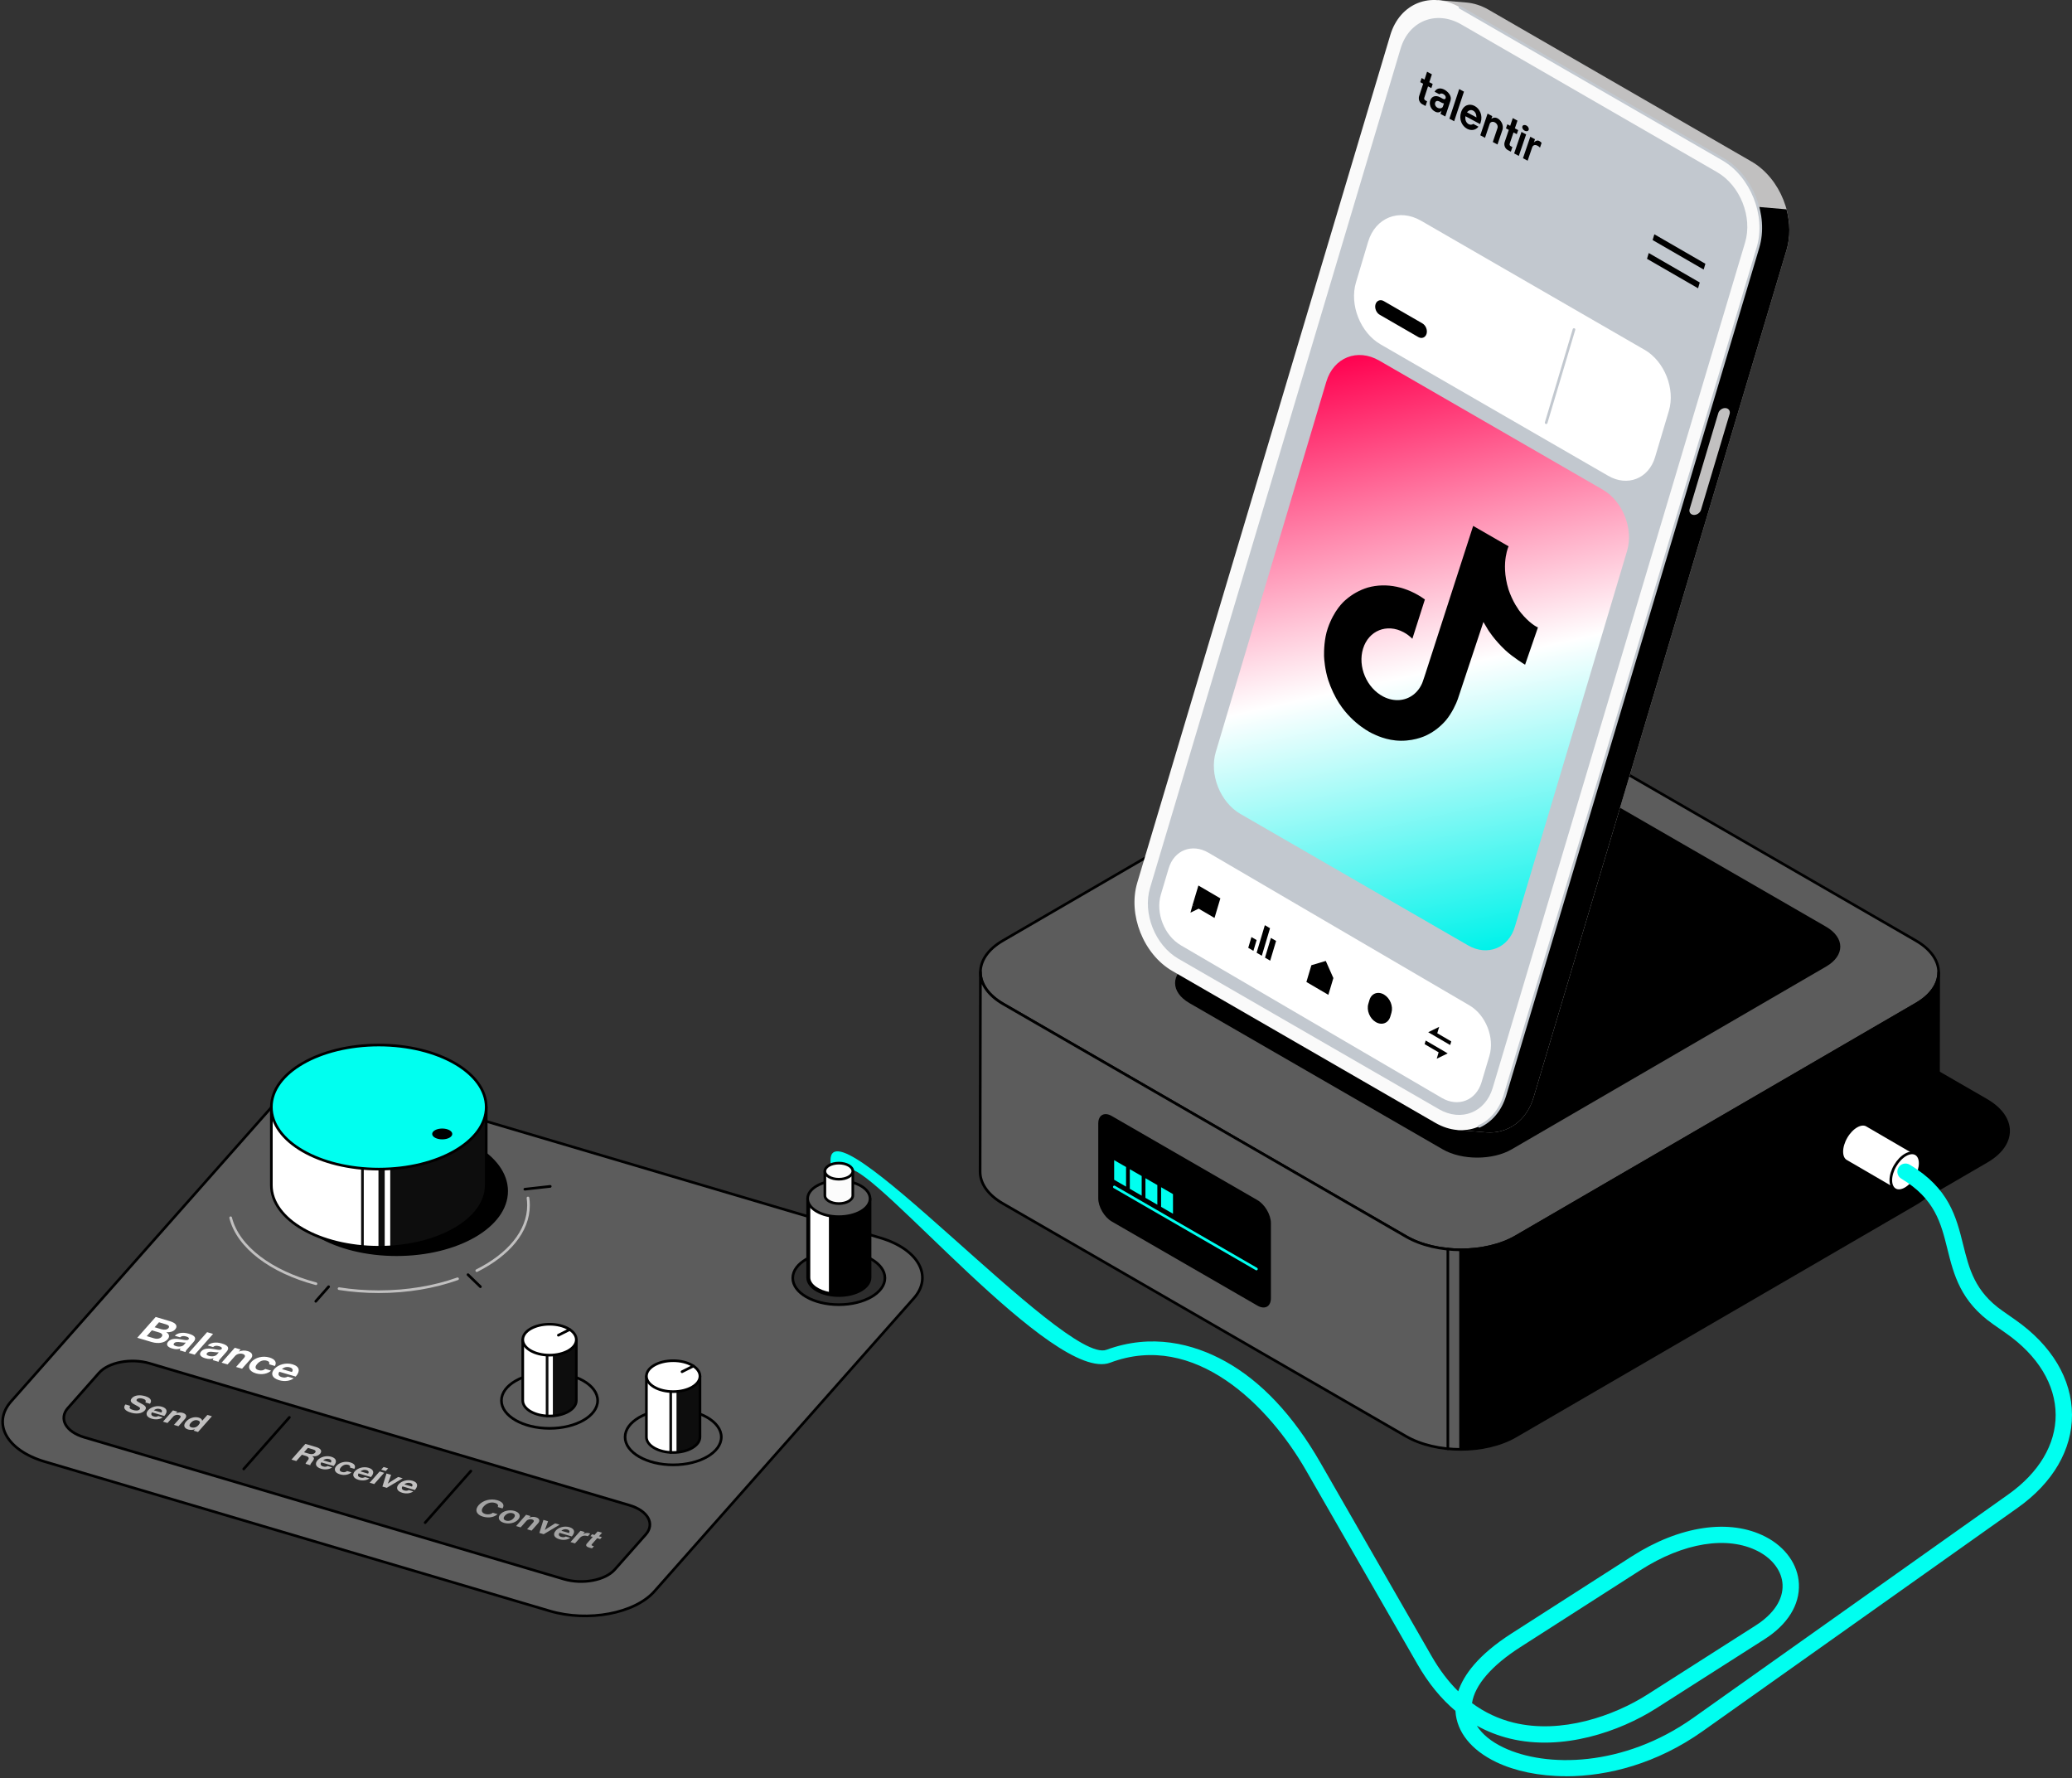 <svg width="782" height="671" viewBox="0 0 782 671" fill="none" xmlns="http://www.w3.org/2000/svg">
<rect x="0" y="0" width="782" height="671" fill="#333333" stroke="none"/>
<path d="M749.933 414.72C761.405 421.342 761.455 432.076 750.068 438.687L716.265 458.333L522.706 346.585L556.509 326.938C567.895 320.316 586.421 320.316 597.894 326.938L749.945 414.72H749.933Z" fill="black"/>
<path d="M723.036 354.931C734.509 361.553 734.558 372.288 723.171 378.898L572.105 466.679C560.719 473.302 542.192 473.302 530.72 466.679L378.669 378.898C367.208 372.275 367.147 361.541 378.533 354.931L529.599 267.149C540.986 260.527 559.512 260.527 570.985 267.149L723.036 354.931Z" fill="#5C5C5C" stroke="black" stroke-linecap="round" stroke-linejoin="round"/>
<path d="M689.122 349.674C696.336 353.835 696.36 360.581 689.208 364.742L570.517 433.726C563.353 437.887 551.708 437.887 544.507 433.726L448.921 378.541C441.72 374.38 441.683 367.635 448.835 363.474L567.526 294.49C574.69 290.329 586.335 290.329 593.536 294.49L689.122 349.674Z" fill="black"/>
<path d="M723.171 378.898L572.105 466.679C560.719 473.302 542.192 473.302 530.72 466.679L378.669 378.898C372.895 375.562 370.015 371.192 370.027 366.834L369.904 442.133C369.892 446.503 372.772 450.873 378.546 454.197L530.596 541.978C542.069 548.601 560.583 548.601 571.982 541.978L723.048 454.197C728.711 450.91 731.542 446.602 731.554 442.293L731.677 366.994C731.665 371.303 728.834 375.611 723.171 378.898Z" fill="#5C5C5C"/>
<path d="M546.439 471.332V546.718" stroke="black" stroke-linecap="round" stroke-linejoin="round"/>
<path d="M550.735 546.939C558.417 547.025 566.147 545.388 571.982 541.991L723.048 454.209C728.711 450.923 731.542 446.614 731.554 442.306L731.677 367.007C731.665 371.315 728.834 375.624 723.171 378.91L572.105 466.692C566.233 470.101 558.454 471.751 550.735 471.64V546.939Z" fill="black"/>
<path d="M723.171 378.898L572.105 466.679C560.719 473.302 542.192 473.302 530.72 466.679L378.669 378.898C372.895 375.562 370.015 371.192 370.027 366.834L369.904 442.133C369.892 446.503 372.772 450.873 378.546 454.197L530.596 541.978C542.069 548.601 560.583 548.601 571.982 541.978L723.048 454.197C728.711 450.91 731.542 446.602 731.554 442.293L731.677 366.994C731.665 371.303 728.834 375.611 723.171 378.898Z" stroke="black" stroke-linecap="round" stroke-linejoin="round"/>
<path d="M674.289 94.258C677.884 82.219 671.926 67.238 661.044 60.96L561.814 3.67C559.02 2.058 556.164 1.184 553.407 0.95L542.611 0.051V3.83C539.398 6.083 536.862 9.579 535.508 14.121L440.009 333.992C436.414 346.031 442.372 361.012 453.254 367.29L550.243 423.287L550.095 426.426L560.891 427.312C568.893 427.953 576.118 423.066 578.79 414.129L674.289 94.258Z" fill="#C1C0C0"/>
<path d="M674.24 78.994L641.52 76.2L439.098 343.975C439.947 353.367 445.265 362.674 453.254 367.29L550.243 423.287L550.095 426.426L560.891 427.313C568.893 427.953 576.118 423.066 578.79 414.129L674.289 94.258C675.742 89.396 675.606 84.053 674.252 78.994H674.24Z" fill="black"/>
<path d="M650.248 60.074C661.13 66.352 667.088 81.333 663.493 93.372L567.994 413.242C564.399 425.281 552.557 429.984 541.688 423.706L442.458 366.416C431.576 360.138 425.618 345.157 429.213 333.118L524.712 13.247C528.307 1.208 540.149 -3.494 551.018 2.784L650.248 60.074Z" fill="#FAFAFA"/>
<path d="M551.019 2.784L650.248 60.074C661.13 66.352 667.088 81.333 663.493 93.372L567.994 413.242C566.295 418.942 562.737 423.004 558.306 425.023" stroke="#C2C8CF" stroke-linecap="round" stroke-linejoin="round"/>
<path d="M648.106 64.998C656.748 69.996 661.487 81.899 658.631 91.464L563.365 410.534C560.596 419.804 551.487 423.423 543.104 418.585L444.724 361.787C435.971 356.728 431.17 344.677 434.063 334.989L528.603 18.331C531.729 7.856 542.033 3.756 551.511 9.222L648.094 64.985L648.106 64.998Z" fill="#C2C8CF"/>
<path d="M559.155 408.392C557.1 415.273 550.354 417.932 544.15 414.313L445.647 356.703C439.455 353.084 436.057 344.48 438.113 337.611L441.067 327.701C443.123 320.82 449.869 318.161 456.073 321.78L554.576 379.39C560.768 383.009 564.166 391.614 562.11 398.483L559.155 408.392Z" fill="white"/>
<path d="M479.388 362.526L477.43 361.381L479.658 353.934L481.616 355.078L479.388 362.526Z" fill="black"/>
<path d="M476.224 360.667L474.267 359.522L477.369 349.133L479.326 350.278L476.224 360.667Z" fill="black"/>
<path d="M473.048 358.821L471.103 357.676L472.31 353.614L474.267 354.746L473.048 358.821Z" fill="black"/>
<path d="M501.336 375.414L493.052 370.564L494.935 364.237L500.364 362.624L503.232 369.087L501.336 375.414Z" fill="black"/>
<path d="M524.713 383.65C523.974 386.124 521.524 387.035 519.235 385.693C516.945 384.351 515.689 381.261 516.428 378.799L516.859 377.347C517.597 374.873 520.047 373.962 522.337 375.304C524.626 376.645 525.882 379.735 525.143 382.197L524.713 383.65Z" fill="black"/>
<path d="M458.375 346.4L450.078 341.55L452.294 334.164L460.578 339.014L458.375 346.4Z" fill="black"/>
<path d="M449.29 344.406L452.835 342.67L450.078 341.55L449.29 344.406Z" fill="black"/>
<path d="M542.439 389.903L543.165 387.503L539.029 389.521L542.032 391.282L547.313 394.359L547.72 392.993L542.439 389.903Z" fill="black"/>
<path d="M538.081 392.66L537.675 394.027L542.956 397.116L542.242 399.517L546.378 397.51L543.374 395.75L538.081 392.66Z" fill="black"/>
<path d="M604.886 184.772C612.432 189.13 616.568 199.532 614.082 207.878L571.736 349.711C569.323 357.799 561.359 360.963 554.047 356.74L468.161 307.156C460.517 302.749 456.331 292.212 458.855 283.768L500.573 144.039C503.306 134.893 512.304 131.311 520.564 136.087L604.886 184.772Z" fill="url(#paint0_linear_2367_7533)"/>
<path d="M620.655 131.975C628.201 136.333 632.337 146.735 629.85 155.081L624.643 172.524C622.231 180.611 614.266 183.775 606.954 179.553L521.068 129.969C513.424 125.562 509.239 115.025 511.762 106.58L516.342 91.254C519.074 82.108 528.073 78.526 536.333 83.302L620.655 131.988V131.975Z" fill="white"/>
<path d="M538.401 125.968C537.983 127.384 536.579 127.938 535.299 127.199L520.7 118.767C519.419 118.028 518.718 116.256 519.136 114.84C519.555 113.425 520.958 112.871 522.238 113.609L536.838 122.041C538.118 122.78 538.82 124.553 538.401 125.968Z" fill="black"/>
<path d="M594.041 124.356L583.541 159.512" stroke="#C2C8CF" stroke-linecap="round" stroke-linejoin="round"/>
<path d="M642.985 101.718L623.72 90.59L624.373 88.411L643.638 99.539L642.985 101.718Z" fill="black"/>
<path d="M640.868 108.784L621.603 97.668L622.255 95.477L641.52 106.605L640.868 108.784Z" fill="black"/>
<path d="M648.512 155.881C648.845 154.749 650.088 153.899 651.258 153.998C652.427 154.096 653.116 155.093 652.784 156.226L641.976 192.404C641.644 193.537 640.4 194.398 639.219 194.312C638.037 194.226 637.347 193.229 637.692 192.097L648.512 155.869V155.881Z" fill="#C1C0C0"/>
<g clip-path="url(#clip0_2367_7533)">
<path d="M538.959 32.582L537.535 36.922C537.427 37.27 537.588 37.693 537.885 37.85L538.596 38.235L538.018 39.993L536.772 39.326C535.764 38.784 535.213 37.432 535.588 36.3L537.12 31.602L536.022 31.008L536.536 29.439L537.634 30.032L538.598 27.063L540.417 28.052L539.443 31.012L540.718 31.7L540.204 33.259L538.929 32.571L538.959 32.582Z" fill="black"/>
<path d="M547.487 37.847L545.464 43.955L543.655 42.986L544.061 41.744C543.752 42.158 542.899 42.759 541.682 42.153C539.822 41.232 539.354 39.252 539.783 37.921C540.34 36.232 541.958 35.867 543.491 36.701L544.618 37.305C545.072 37.555 545.495 37.434 545.593 37.066C545.767 36.43 545.409 35.852 544.638 35.445C544.134 35.174 543.542 35.252 543.245 35.585L541.425 34.605C542.329 33.065 543.877 33.158 545.153 33.846C546.487 34.565 547.992 36.228 547.457 37.847L547.487 37.847ZM544.971 39.023C544.681 38.997 544.373 38.9 544.086 38.744L543.315 38.327C542.841 38.077 542.056 37.83 541.688 38.642C541.394 39.306 541.704 40.213 542.545 40.661C543.346 41.089 544.35 40.89 544.585 40.185L544.971 39.013L544.971 39.023Z" fill="black"/>
<path d="M547.016 44.799L550.719 33.606L552.518 34.586L548.816 45.758L547.016 44.789L547.016 44.799Z" fill="black"/>
<path d="M558.595 46.82L553.098 43.86C552.826 45.305 553.433 46.388 554.273 46.846C554.837 47.139 555.487 47.153 556.046 46.755L557.993 47.807C556.883 49.194 555.209 49.387 553.695 48.594C551.748 47.532 550.531 45.055 551.441 42.314C552.35 39.573 554.644 38.953 556.562 39.994C558.48 41.036 559.716 43.553 558.797 46.274C558.733 46.463 558.659 46.641 558.585 46.81L558.595 46.82ZM557.239 44.31C557.226 43.059 556.755 42.169 555.984 41.742C555.213 41.346 554.379 41.517 553.66 42.382L557.239 44.31Z" fill="black"/>
<path d="M567.007 49.113L565.17 54.534L563.4 53.586L565.174 48.333C565.409 47.638 565.08 46.67 564.16 46.18C563.31 45.722 562.463 46.053 562.227 46.749L560.463 52.012L558.683 51.053L561.431 42.87L563.211 43.829L562.869 44.842C563.296 44.521 563.954 44.175 564.926 44.536C566.245 45.035 567.712 47.047 567.018 49.103L567.007 49.113Z" fill="black"/>
<path d="M571.22 49.974L569.777 54.224C569.66 54.561 569.821 54.985 570.108 55.131L570.8 55.506L570.212 57.234L569.006 56.588C568.017 56.056 567.506 54.735 567.88 53.623L569.44 49.015L568.372 48.442L568.896 46.903L569.964 47.476L570.947 44.567L572.716 45.525L571.733 48.435L572.979 49.102L572.456 50.631L571.21 49.964L571.22 49.974Z" fill="black"/>
<path d="M574.57 47.696C574.752 47.15 575.435 47.005 576.088 47.359C576.74 47.713 577.124 48.441 576.942 48.988C576.761 49.534 576.077 49.679 575.425 49.325C574.772 48.971 574.388 48.242 574.57 47.696ZM571.458 57.901L574.225 49.779L575.985 50.727L573.218 58.839L571.458 57.891L571.458 57.901Z" fill="black"/>
<path d="M581.827 53.895L581.208 55.712C581.208 55.712 580.936 55.346 580.303 55.002C579.284 54.46 578.547 54.794 578.259 55.638L576.55 60.642L574.79 59.704L577.556 51.602L579.316 52.55L578.899 53.771C579.29 53.279 580.171 52.778 580.922 53.195C581.258 53.382 581.563 53.619 581.827 53.914L581.827 53.895Z" fill="black"/>
</g>
<path d="M414.502 423.94C414.502 420.776 416.792 419.52 419.599 421.145L474.562 452.88C477.369 454.493 479.658 458.407 479.658 461.558V489.896C479.658 493.059 477.369 494.315 474.562 492.69L419.599 460.955C416.792 459.343 414.502 455.428 414.502 452.277V423.94Z" fill="black"/>
<path d="M424.491 446.929L420.998 444.91V438.665L424.491 440.675V446.929Z" fill="#00FFF0" stroke="#00FFF0"/>
<path d="M430.387 450.338L426.906 448.32V442.076L430.387 444.084V450.338Z" fill="#00FFF0" stroke="#00FFF0"/>
<path d="M436.296 453.749L432.803 451.73V445.474L436.296 447.494V453.749Z" fill="#00FFF0" stroke="#00FFF0"/>
<path d="M442.204 457.159L438.711 455.14V448.884L442.204 450.903V457.159Z" fill="#00FFF0" stroke="#00FFF0"/>
<path d="M420.559 447.907L474.193 478.878" stroke="#00FFF0" stroke-linecap="round" stroke-linejoin="round"/>
<path d="M706.491 434.819C709.732 429.248 709.753 423.216 706.539 421.346C703.325 419.476 698.091 422.476 694.85 428.047C691.61 433.618 691.588 439.65 694.802 441.52C698.017 443.39 703.25 440.39 706.491 434.819Z" fill="black"/>
<path d="M723.073 435.388L704.583 424.629C702.429 423.373 698.921 425.38 696.754 429.122C694.588 432.864 694.575 436.902 696.73 438.145L715.219 448.904L723.085 435.388H723.073Z" fill="white" stroke="black" stroke-linecap="round" stroke-linejoin="round"/>
<path d="M723.064 444.461C725.235 440.729 725.246 436.687 723.09 435.432C720.933 434.178 717.425 436.185 715.254 439.917C713.083 443.648 713.072 447.691 715.228 448.945C717.385 450.2 720.893 448.192 723.064 444.461Z" fill="white" stroke="black" stroke-linecap="round" stroke-linejoin="round"/>
<path d="M591.001 670.284C580.771 670.284 571.675 668.289 564.744 664.978C555.278 660.448 549.8 653.616 549.308 645.738C549.308 645.701 549.308 645.664 549.308 645.627C543.867 641.048 539.078 635.188 534.979 628.049L492.916 554.879C478.883 530.456 450.915 502.168 418.996 514.232C397.749 522.258 330.919 440.816 320.554 441.186C318.006 441.272 318.289 442.158 316.591 442.158C314.892 442.158 313.698 440.767 313.513 439.081C310.522 411.728 401.75 515.192 417.568 509.37C434.543 503.116 450.226 506.969 462.45 513.74C475.99 521.249 488.042 534.063 498.259 551.826L540.321 624.996C543.288 630.154 546.636 634.573 550.354 638.241C552.422 632.049 557.912 624.466 570.468 616.416L615.818 587.352C633.975 575.72 652.87 572.938 666.374 579.942C673.908 583.844 678.61 590.491 678.93 597.73C679.287 605.62 674.671 613.031 665.931 618.607L625.074 644.667C611.411 653.382 589.708 660.953 569.791 656.066C565.397 654.982 561.26 653.37 557.383 651.216C559.34 654.392 562.75 657.211 567.415 659.439C583.48 667.12 612.752 666.911 639.034 648.274L757.984 563.927C769.53 555.741 775.87 545.081 775.833 533.928C775.784 522.467 769.112 511.512 757.036 503.079L752.247 499.731C739.9 491.114 737.377 481.008 734.952 471.246C732.539 461.534 730.262 452.375 717.583 444.792C716.118 443.918 715.65 442.035 716.524 440.57C717.398 439.105 719.281 438.638 720.746 439.512C735.617 448.399 738.325 459.256 740.934 469.757C743.187 478.817 745.317 487.384 755.78 494.684L760.569 498.032C774.343 507.646 781.951 520.375 782 533.903C782.049 547.112 774.786 559.557 761.553 568.949L642.604 653.296C625.395 665.495 606.868 670.308 591.026 670.308L591.001 670.284ZM555.573 642.71C560.313 646.206 565.544 648.668 571.244 650.071C589.278 654.502 609.158 647.486 621.751 639.46L662.607 613.4C669.414 609.067 673.021 603.589 672.763 598C672.541 592.99 669.082 588.276 663.518 585.395C651.996 579.425 635.39 582.084 619.117 592.522L573.767 621.586C562.922 628.541 556.57 635.939 555.561 642.71H555.573Z" fill="#00FFF0"/>
<path d="M4.241 528.782C-3.145 537.128 2.518 547.333 16.908 551.58L207.562 607.947C221.94 612.194 239.58 608.882 246.966 600.536L344.891 489.92C352.276 481.586 346.602 471.369 332.236 467.122L141.582 410.756C127.204 406.509 109.564 409.82 102.178 418.154L4.253 528.77L4.241 528.782Z" fill="#5C5C5C" stroke="black" stroke-linecap="round" stroke-linejoin="round"/>
<path d="M25.648 531.318C22.066 535.368 24.811 540.317 31.791 542.385L212.868 595.92C219.835 597.976 228.391 596.376 231.985 592.326L243.704 579.08C247.286 575.03 244.541 570.082 237.562 568.026L56.484 514.491C49.505 512.423 40.949 514.035 37.367 518.085L25.648 531.33V531.318Z" fill="#2D2D2D" stroke="black" stroke-linecap="round" stroke-linejoin="round"/>
<path d="M160.465 574.587L177.699 555.125" stroke="black" stroke-linecap="round" stroke-linejoin="round"/>
<path d="M91.986 554.35L109.219 534.876" stroke="black" stroke-linecap="round" stroke-linejoin="round"/>
<path d="M58.749 496.974L64.067 498.549C65.347 498.931 66.147 499.423 66.43 499.965C66.738 500.544 66.615 501.098 66.073 501.713C65.359 502.513 64.165 502.809 62.824 502.735L62.799 502.772C63.882 503.412 64.141 504.397 63.291 505.369C62.639 506.108 61.851 506.502 60.805 506.698C59.771 506.895 58.527 506.809 57.259 506.44L51.806 504.827L58.749 496.986V496.974ZM55.376 504.212L58.146 505.037C59.303 505.381 60.386 505.16 60.952 504.52C61.617 503.769 61.125 503.141 60.029 502.821L57.321 502.021L55.376 504.212ZM60.965 501.615C62.011 501.922 63.02 501.811 63.562 501.196C64.079 500.617 63.734 500.076 62.663 499.768L60.005 498.98L58.355 500.851L60.965 501.627V501.615Z" fill="white"/>
<path d="M68.166 508.865H68.129C67.317 509.16 66.418 509.308 64.953 508.865C63.205 508.348 62.516 507.388 63.501 506.268C64.596 505.024 66.48 505.086 68.523 505.467C70.049 505.751 70.763 505.861 71.145 505.443C71.502 505.037 71.256 504.63 70.308 504.347C69.249 504.04 68.511 504.138 67.969 504.655L65.963 504.064C66.898 503.092 68.781 502.562 71.268 503.301C73.829 504.052 74.186 505.123 73.016 506.44L70.48 509.308C70.099 509.739 69.976 510.022 70.086 510.17L70.037 510.219L67.858 509.579C67.821 509.431 67.969 509.148 68.141 508.877L68.166 508.865ZM69.385 507.511L70.136 506.662C69.606 506.698 68.905 506.6 68.264 506.526C66.935 506.354 66.197 506.354 65.729 506.883C65.261 507.412 65.63 507.757 66.43 507.991C67.723 508.373 68.905 508.065 69.397 507.511H69.385Z" fill="white"/>
<path d="M78.162 502.71L80.414 503.375L73.471 511.216L71.219 510.551L78.162 502.71Z" fill="white"/>
<path d="M80.611 512.546H80.574C79.762 512.841 78.863 512.989 77.398 512.546C75.65 512.029 74.961 511.068 75.946 509.948C77.041 508.705 78.925 508.766 80.968 509.148C82.495 509.431 83.209 509.554 83.59 509.123C83.947 508.717 83.701 508.311 82.753 508.028C81.694 507.72 80.956 507.819 80.414 508.336L78.408 507.745C79.356 506.772 81.227 506.243 83.725 506.982C86.286 507.732 86.643 508.803 85.474 510.121L82.938 512.989C82.556 513.42 82.433 513.703 82.544 513.85L82.495 513.9L80.316 513.26C80.279 513.112 80.427 512.829 80.599 512.558L80.611 512.546ZM81.83 511.192L82.581 510.342C82.051 510.379 81.35 510.281 80.71 510.207C79.38 510.034 78.641 510.034 78.174 510.564C77.706 511.093 78.075 511.438 78.875 511.672C80.168 512.053 81.35 511.733 81.842 511.192H81.83Z" fill="white"/>
<path d="M90.139 510.022H90.188C91.308 509.604 92.367 509.517 93.524 509.862C95.284 510.379 95.691 511.61 94.595 512.841L91.345 516.509L89.093 515.845L92.145 512.386C92.675 511.782 92.527 511.192 91.579 510.921C90.582 510.625 89.388 510.933 88.711 511.709L85.88 514.897L83.627 514.232L88.612 508.606L90.816 509.259L90.139 510.022Z" fill="white"/>
<path d="M94.817 513.986C96.306 512.312 99.113 511.499 101.698 512.275C103.901 512.927 104.517 514.171 103.741 515.475L101.538 514.823C101.821 514.281 101.575 513.74 100.738 513.494C99.371 513.087 98.067 513.58 97.106 514.663C96.159 515.722 96.183 516.633 97.562 517.039C98.473 517.31 99.408 517.186 100.122 516.596L102.301 517.236C101.095 518.393 98.842 518.922 96.565 518.257C93.869 517.457 93.34 515.672 94.829 513.998L94.817 513.986Z" fill="white"/>
<path d="M103.581 516.571C105.058 514.909 107.914 514.109 110.401 514.848C113.146 515.66 113.38 517.47 111.607 519.476L105.428 517.654C104.824 518.565 105.083 519.328 106.363 519.698C107.249 519.956 107.988 519.845 108.616 519.488L110.844 520.141C109.637 521.052 107.545 521.495 105.354 520.842C102.535 520.005 102.092 518.233 103.581 516.559V516.571ZM106.375 516.632L110.167 517.753C110.733 517.014 110.45 516.312 109.428 516.005C108.234 515.648 107.237 515.955 106.388 516.632H106.375Z" fill="white"/>
<path d="M47.35 529.989L49.135 530.518C48.63 531.269 48.987 531.737 50.279 532.106C51.203 532.377 52.212 532.401 52.705 531.86C53.222 531.281 52.471 530.912 51.289 530.296C49.898 529.582 48.679 528.868 49.763 527.625C50.797 526.456 52.778 526.271 54.773 526.862C56.791 527.465 57.518 528.499 56.594 529.742L54.846 529.225C55.277 528.598 54.846 528.093 53.911 527.822C52.938 527.527 52.052 527.613 51.67 528.044C51.24 528.524 51.744 528.856 52.901 529.435C54.514 530.247 55.757 530.986 54.637 532.254C53.566 533.46 51.511 533.694 49.492 533.103C47.054 532.389 46.303 531.257 47.35 529.989Z" fill="#C1C0C0"/>
<path d="M55.942 532.143C57.063 530.887 59.217 530.284 61.1 530.838C63.168 531.453 63.353 532.82 62.011 534.346L57.346 532.968C56.89 533.657 57.087 534.235 58.047 534.519C58.712 534.716 59.278 534.629 59.746 534.359L61.433 534.851C60.522 535.54 58.946 535.873 57.284 535.38C55.155 534.753 54.822 533.411 55.942 532.13V532.143ZM58.047 532.192L60.916 533.041C61.346 532.487 61.137 531.958 60.349 531.724C59.451 531.453 58.688 531.687 58.047 532.192Z" fill="#C1C0C0"/>
<path d="M66.442 533.3H66.479C67.316 532.98 68.129 532.918 69.003 533.177C70.332 533.571 70.64 534.494 69.815 535.43L67.353 538.212L65.642 537.707L67.956 535.097C68.363 534.642 68.24 534.199 67.526 533.989C66.775 533.768 65.864 533.989 65.359 534.58L63.217 536.993L61.506 536.488L65.273 532.229L66.947 532.721L66.43 533.3H66.442Z" fill="#C1C0C0"/>
<path d="M70.283 536.402C71.453 535.073 73.422 534.494 75.022 534.962C75.921 535.233 76.254 535.676 76.29 536.131H76.327L78.272 533.952L79.983 534.457L74.727 540.39L73.078 539.898L73.57 539.344H73.545C72.807 539.627 71.92 539.713 71.022 539.443C69.397 538.962 69.065 537.768 70.283 536.39V536.402ZM74.912 537.793C75.626 536.981 75.712 536.316 74.616 535.996C73.681 535.713 72.721 536.119 72.019 536.919C71.293 537.744 71.354 538.359 72.228 538.63C73.25 538.926 74.21 538.593 74.899 537.805L74.912 537.793Z" fill="#C1C0C0"/>
<path d="M115.251 544.871L119.375 546.09C121.111 546.607 121.677 547.604 120.803 548.601C120.187 549.303 119.227 549.684 117.885 549.549L117.861 549.574C118.55 549.98 118.698 550.423 118.168 551.174C117.553 552.048 116.938 552.676 117.171 552.86L117.122 552.922L115.374 552.405C115.202 552.269 115.768 551.605 116.26 550.94C116.753 550.275 116.531 549.746 115.399 549.401L113.934 548.97L111.829 551.346L110.007 550.804L115.263 544.871H115.251ZM114.746 548.035L116.679 548.601C117.676 548.897 118.464 548.7 118.882 548.232C119.313 547.752 119.166 547.259 118.193 546.976L116.211 546.385L114.746 548.035Z" fill="#C1C0C0"/>
<path d="M119.855 551.026C120.975 549.77 123.13 549.167 125.013 549.721C127.081 550.337 127.266 551.703 125.924 553.217L121.258 551.839C120.803 552.528 121 553.106 121.96 553.39C122.625 553.587 123.191 553.5 123.671 553.242L125.358 553.734C124.459 554.424 122.871 554.756 121.209 554.264C119.08 553.636 118.747 552.294 119.867 551.014L119.855 551.026ZM121.96 551.075L124.828 551.925C125.259 551.371 125.05 550.841 124.262 550.608C123.363 550.337 122.6 550.571 121.96 551.075Z" fill="#C1C0C0"/>
<path d="M126.995 553.156C128.115 551.888 130.244 551.272 132.202 551.863C133.876 552.356 134.331 553.303 133.74 554.288L132.066 553.796C132.288 553.39 132.091 552.971 131.463 552.786C130.429 552.479 129.444 552.848 128.718 553.673C128.004 554.473 128.016 555.162 129.063 555.47C129.752 555.679 130.454 555.581 130.995 555.125L132.645 555.605C131.734 556.479 130.023 556.886 128.3 556.369C126.268 555.765 125.862 554.411 126.982 553.143L126.995 553.156Z" fill="#C1C0C0"/>
<path d="M133.937 555.199C135.058 553.944 137.212 553.34 139.095 553.894C141.163 554.51 141.348 555.876 140.006 557.39L135.341 556.012C134.885 556.701 135.082 557.279 136.042 557.563C136.707 557.76 137.273 557.673 137.753 557.403L139.44 557.895C138.529 558.584 136.953 558.917 135.291 558.424C133.162 557.796 132.83 556.455 133.95 555.174L133.937 555.199ZM136.042 555.248L138.911 556.098C139.341 555.544 139.132 555.015 138.344 554.781C137.446 554.51 136.682 554.744 136.042 555.248Z" fill="#C1C0C0"/>
<path d="M143.28 555.273L144.992 555.778L141.225 560.037L139.514 559.532L143.28 555.273ZM144.77 553.599L146.481 554.103L145.582 555.113L143.871 554.608L144.77 553.599Z" fill="#C1C0C0"/>
<path d="M145.878 556.048L147.614 556.565L146.691 559.077C146.518 559.544 146.371 559.84 146.371 559.84H146.395C146.395 559.84 146.728 559.594 147.269 559.249L150.273 557.353L151.984 557.858L145.964 561.452L144.327 560.972L145.866 556.061L145.878 556.048Z" fill="#C1C0C0"/>
<path d="M150.494 560.086C151.614 558.831 153.769 558.227 155.652 558.781C157.72 559.397 157.905 560.763 156.563 562.277L151.897 560.899C151.442 561.588 151.639 562.166 152.599 562.45C153.264 562.647 153.83 562.56 154.298 562.302L155.984 562.794C155.086 563.484 153.498 563.816 151.836 563.324C149.706 562.696 149.374 561.354 150.494 560.074V560.086ZM152.599 560.135L155.467 560.985C155.898 560.431 155.689 559.901 154.901 559.668C154.002 559.397 153.239 559.631 152.599 560.135Z" fill="#C1C0C0"/>
<path d="M180.665 567.977C182.216 566.216 185.072 565.367 187.719 566.143C189.922 566.795 190.464 568.051 189.651 569.232L187.842 568.703C188.211 568.051 187.879 567.472 186.82 567.152C185.158 566.66 183.558 567.337 182.524 568.518C181.453 569.725 181.638 570.882 183.139 571.325C184.21 571.645 185.331 571.436 185.995 570.857L187.78 571.387C187.263 571.891 186.475 572.297 185.552 572.494C184.604 572.691 183.509 572.691 182.265 572.322C179.742 571.571 179.09 569.762 180.665 567.977Z" fill="#A3A3A3"/>
<path d="M188.839 571.436C189.959 570.168 192.2 569.589 194.194 570.18C196.188 570.771 196.693 572.15 195.573 573.418C194.453 574.686 192.212 575.264 190.218 574.673C188.224 574.082 187.719 572.704 188.839 571.436ZM193.837 572.913C194.576 572.088 194.477 571.35 193.443 571.042C192.384 570.734 191.314 571.128 190.575 571.953C189.836 572.778 189.923 573.504 190.981 573.824C192.027 574.132 193.111 573.75 193.837 572.925V572.913Z" fill="#A3A3A3"/>
<path d="M199.721 572.691H199.758C200.595 572.371 201.408 572.31 202.282 572.568C203.611 572.962 203.919 573.885 203.094 574.821L200.632 577.603L198.921 577.098L201.235 574.489C201.642 574.033 201.531 573.59 200.804 573.381C200.054 573.159 199.143 573.381 198.638 573.972L196.496 576.384L194.785 575.88L198.552 571.62L200.226 572.113L199.709 572.691H199.721Z" fill="#A3A3A3"/>
<path d="M205.113 573.553L206.848 574.07L205.925 576.581C205.753 577.049 205.605 577.344 205.605 577.344H205.63C205.63 577.344 205.962 577.098 206.504 576.754L209.507 574.858L211.218 575.363L205.199 578.957L203.562 578.477L205.1 573.553H205.113Z" fill="#A3A3A3"/>
<path d="M209.741 577.603C210.862 576.347 213.016 575.744 214.899 576.298C216.967 576.914 217.152 578.28 215.81 579.806L211.145 578.428C210.689 579.117 210.886 579.696 211.846 579.979C212.511 580.176 213.077 580.09 213.557 579.831L215.244 580.323C214.345 581.013 212.757 581.345 211.095 580.853C208.966 580.225 208.633 578.883 209.754 577.615L209.741 577.603ZM211.846 577.652L214.715 578.502C215.145 577.948 214.936 577.418 214.148 577.184C213.25 576.914 212.486 577.148 211.846 577.652Z" fill="#A3A3A3"/>
<path d="M220.118 578.846H220.155C220.968 578.489 221.632 578.366 222.383 578.588C222.568 578.649 222.679 578.686 222.753 578.735L221.879 579.72H221.842C220.795 579.302 219.638 579.462 218.85 580.348L217.016 582.428L215.305 581.924L219.072 577.664L220.721 578.145L220.118 578.822V578.846Z" fill="#A3A3A3"/>
<path d="M223.479 578.982L224.378 579.24L225.559 577.911L227.234 578.403L226.052 579.733L227.16 580.053L226.495 580.803L225.387 580.471L223.393 582.724C223.11 583.044 223.282 583.229 223.664 583.339C223.873 583.401 224.168 583.475 224.168 583.475L223.43 584.3C223.43 584.3 223.024 584.201 222.347 584.004C221.522 583.758 220.796 583.278 221.51 582.465L223.725 579.966L222.827 579.708L223.491 578.957L223.479 578.982Z" fill="#A3A3A3"/>
<path d="M254.069 552.786C264.097 552.786 272.226 548.091 272.226 542.298C272.226 536.506 264.097 531.81 254.069 531.81C244.041 531.81 235.912 536.506 235.912 542.298C235.912 548.091 244.041 552.786 254.069 552.786Z" stroke="black" stroke-linecap="round" stroke-linejoin="round"/>
<path d="M264.175 519.316V542.286C264.175 545.511 259.645 548.121 254.069 548.121C248.493 548.121 243.963 545.511 243.963 542.286V519.316H264.188H264.175Z" fill="white"/>
<path d="M253.133 522.11V548.133" stroke="#0D0D0D" stroke-linecap="round" stroke-linejoin="round"/>
<path d="M264.175 519.254V542.298C264.175 545.117 260.211 548.133 255.324 548.133V519.254H264.175Z" fill="#0D0D0D"/>
<path d="M264.175 519.316V542.286C264.175 545.511 259.645 548.121 254.069 548.121C248.493 548.121 243.963 545.511 243.963 542.286V519.316H264.188H264.175Z" stroke="black" stroke-linecap="round" stroke-linejoin="round"/>
<path d="M254.069 525.151C259.651 525.151 264.175 522.539 264.175 519.316C264.175 516.094 259.651 513.481 254.069 513.481C248.487 513.481 243.963 516.094 243.963 519.316C243.963 522.539 248.487 525.151 254.069 525.151Z" fill="white" stroke="black" stroke-linecap="round" stroke-linejoin="round"/>
<path d="M261.689 515.488L257.405 517.642" stroke="black" stroke-linecap="round" stroke-linejoin="round"/>
<path d="M207.402 539.012C217.43 539.012 225.559 534.316 225.559 528.524C225.559 522.731 217.43 518.036 207.402 518.036C197.374 518.036 189.245 522.731 189.245 528.524C189.245 534.316 197.374 539.012 207.402 539.012Z" stroke="black" stroke-linecap="round" stroke-linejoin="round"/>
<path d="M217.508 505.554V528.524C217.508 531.749 212.978 534.359 207.402 534.359C201.826 534.359 197.296 531.749 197.296 528.524V505.554H217.521H217.508Z" fill="white"/>
<path d="M206.479 508.336V534.359" stroke="#0D0D0D" stroke-linecap="round" stroke-linejoin="round"/>
<path d="M217.508 505.48V528.524C217.508 531.343 213.545 534.359 208.658 534.359V505.48H217.508Z" fill="#0D0D0D"/>
<path d="M217.508 505.554V528.524C217.508 531.749 212.978 534.359 207.402 534.359C201.826 534.359 197.296 531.749 197.296 528.524V505.554H217.521H217.508Z" stroke="black" stroke-linecap="round" stroke-linejoin="round"/>
<path d="M207.402 511.388C212.984 511.388 217.508 508.776 217.508 505.554C217.508 502.331 212.984 499.719 207.402 499.719C201.82 499.719 197.296 502.331 197.296 505.554C197.296 508.776 201.82 511.388 207.402 511.388Z" fill="white" stroke="black" stroke-linecap="round" stroke-linejoin="round"/>
<path d="M215.022 501.713L210.738 503.867" stroke="black" stroke-linecap="round" stroke-linejoin="round"/>
<path d="M316.59 492.333C326.196 492.333 333.984 487.836 333.984 482.288C333.984 476.741 326.196 472.243 316.59 472.243C306.984 472.243 299.196 476.741 299.196 482.288C299.196 487.836 306.984 492.333 316.59 492.333Z" fill="#2D2D2D" stroke="black" stroke-linecap="round" stroke-linejoin="round"/>
<path d="M305.31 482.091V452.826H327.871V482.091C327.871 483.72 326.725 485.287 324.668 486.474C322.624 487.654 319.768 488.399 316.59 488.399C313.412 488.399 310.557 487.651 308.513 486.47C306.455 485.281 305.31 483.714 305.31 482.091Z" fill="black" stroke="black"/>
<path d="M305.31 482.091V452.826H313.345V488.119C311.058 487.731 309.091 486.948 307.676 485.928C306.142 484.822 305.31 483.481 305.31 482.091Z" fill="white" stroke="black"/>
<path d="M304.81 452.326V482.091C304.81 485.846 310.09 488.899 316.59 488.899C323.09 488.899 328.371 485.858 328.371 482.091V452.326H304.81Z" stroke="black" stroke-linecap="round" stroke-linejoin="round"/>
<path d="M316.59 459.133C323.096 459.133 328.371 456.086 328.371 452.326C328.371 448.566 323.096 445.519 316.59 445.519C310.084 445.519 304.81 448.566 304.81 452.326C304.81 456.086 310.084 459.133 316.59 459.133Z" fill="#5C5C5C" stroke="black" stroke-linecap="round" stroke-linejoin="round"/>
<path d="M311.822 451.144V442.461H321.359V451.144C321.359 451.726 320.943 452.352 320.064 452.859C319.198 453.359 317.971 453.685 316.59 453.685C315.21 453.685 313.982 453.359 313.116 452.859C312.237 452.352 311.822 451.726 311.822 451.144Z" fill="#FCFCFC" stroke="black"/>
<path d="M311.322 441.961V451.144C311.322 452.818 313.685 454.185 316.59 454.185C319.495 454.185 321.859 452.818 321.859 451.144V441.961H311.322Z" fill="#FCFCFC" stroke="black" stroke-linecap="round" stroke-linejoin="round"/>
<path d="M316.59 445.002C319.5 445.002 321.859 443.64 321.859 441.961C321.859 440.282 319.5 438.921 316.59 438.921C313.68 438.921 311.322 440.282 311.322 441.961C311.322 443.64 313.68 445.002 316.59 445.002Z" fill="#FCFCFC" stroke="black" stroke-linecap="round" stroke-linejoin="round"/>
<path d="M179.939 479.494C191.892 473.511 199.463 464.685 199.463 454.825C199.463 453.902 199.401 452.978 199.266 452.068M127.955 486.289C132.731 487.052 137.766 487.446 142.961 487.446C153.867 487.446 164.047 485.661 172.689 482.571M87.049 459.54C89.831 470.618 102.264 479.9 119.264 484.442" stroke="#C1C0C0" stroke-linecap="round" stroke-linejoin="round"/>
<path d="M149.669 473.474C172.614 473.474 191.215 462.733 191.215 449.482C191.215 436.232 172.614 425.491 149.669 425.491C126.724 425.491 108.124 436.232 108.124 449.482C108.124 462.733 126.724 473.474 149.669 473.474Z" fill="black" stroke="black" stroke-linecap="round" stroke-linejoin="round"/>
<path d="M102.412 417.772V447.254C102.412 460.18 120.569 470.668 142.96 470.668C165.352 470.668 183.509 460.192 183.509 447.254V417.772H102.412Z" fill="white"/>
<path d="M142.837 470.581H145.2V438.921H142.837V470.581Z" fill="#0D0D0D"/>
<path d="M136.793 440.902V470.471" stroke="#0D0D0D" stroke-linecap="round" stroke-linejoin="round"/>
<path d="M147.281 417.699H183.496V447.254C183.496 459.355 167.641 469.314 147.281 470.581V417.686V417.699Z" fill="#0D0D0D"/>
<path d="M102.412 417.772V447.254C102.412 460.18 120.569 470.668 142.96 470.668C165.352 470.668 183.509 460.192 183.509 447.254V417.772H102.412Z" stroke="black" stroke-linecap="round" stroke-linejoin="round"/>
<path d="M142.96 441.186C165.354 441.186 183.509 430.703 183.509 417.772C183.509 404.842 165.354 394.359 142.96 394.359C120.566 394.359 102.412 404.842 102.412 417.772C102.412 430.703 120.566 441.186 142.96 441.186Z" fill="#00FFF0" stroke="black" stroke-linecap="round" stroke-linejoin="round"/>
<path d="M166.903 429.959C168.997 429.959 170.695 429.044 170.695 427.916C170.695 426.787 168.997 425.872 166.903 425.872C164.809 425.872 163.112 426.787 163.112 427.916C163.112 429.044 164.809 429.959 166.903 429.959Z" fill="black"/>
<path d="M198.084 448.768L207.673 447.698" stroke="black" stroke-linecap="round" stroke-linejoin="round"/>
<path d="M124.028 485.562L119.178 491.065" stroke="black" stroke-linecap="round" stroke-linejoin="round"/>
<path d="M176.627 481.02L181.317 485.562" stroke="black" stroke-linecap="round" stroke-linejoin="round"/>
<path d="M573.127 230.048C572.721 229.469 572.327 228.866 571.958 228.25C570.899 226.429 570.025 224.484 569.336 222.453C567.686 217.135 567.846 212.765 568.326 209.884H568.338C568.732 207.496 569.348 206.154 569.372 206.167L555.992 198.461L537.699 255.061C537.465 255.8 537.232 256.526 536.961 257.228C536.936 257.314 536.899 257.4 536.862 257.486C536.85 257.523 536.838 257.572 536.813 257.609V257.646C535.237 261.462 531.975 263.912 528.085 264.183C526.091 264.318 524.011 263.863 522.078 262.866C515.812 259.628 512.353 251.553 514.434 244.783C516.526 237.963 523.408 235.181 529.735 238.578C530.929 239.219 532.049 240.056 533.046 241.053L537.773 226.219C531.089 221.406 523.272 219.757 516.243 221.714C513.178 222.649 510.347 224.213 507.91 226.342C506.999 227.106 503.478 230.257 501.115 237.101C499.773 240.954 499.674 245.607 499.711 247.565V247.601C499.748 248.759 500.044 252.772 501.299 256.662C502.321 259.764 503.724 262.743 505.46 265.5V265.463L505.497 265.512C510.63 273.452 517.905 276.776 517.905 276.776C519.161 277.354 523.272 279.484 528.676 279.533C534.646 279.595 538.795 277.268 538.795 277.268C541.405 275.951 543.731 274.105 545.688 271.84C547.953 269.156 549.664 265.401 550.194 263.814L559.857 234.713C559.98 234.91 561.58 237.606 561.58 237.606C561.58 237.606 563.895 241.41 568.141 245.373C571.17 248.18 575.589 250.839 575.589 250.839L580.439 236.769C578.79 236.08 575.774 233.728 573.078 230.035L573.127 230.048Z" fill="black"/>
<defs>
<linearGradient id="paint0_linear_2367_7533" x1="509.547" y1="133.748" x2="559.402" y2="359.018" gradientUnits="userSpaceOnUse">
<stop stop-color="#FF004F"/>
<stop offset="0.535" stop-color="white"/>
<stop offset="1" stop-color="#00F2EA"/>
</linearGradient>
<clipPath id="clip0_2367_7533">
<rect width="46.69" height="32.74" fill="white" transform="translate(535.709 27) rotate(1.24)"/>
</clipPath>
</defs>
</svg>

